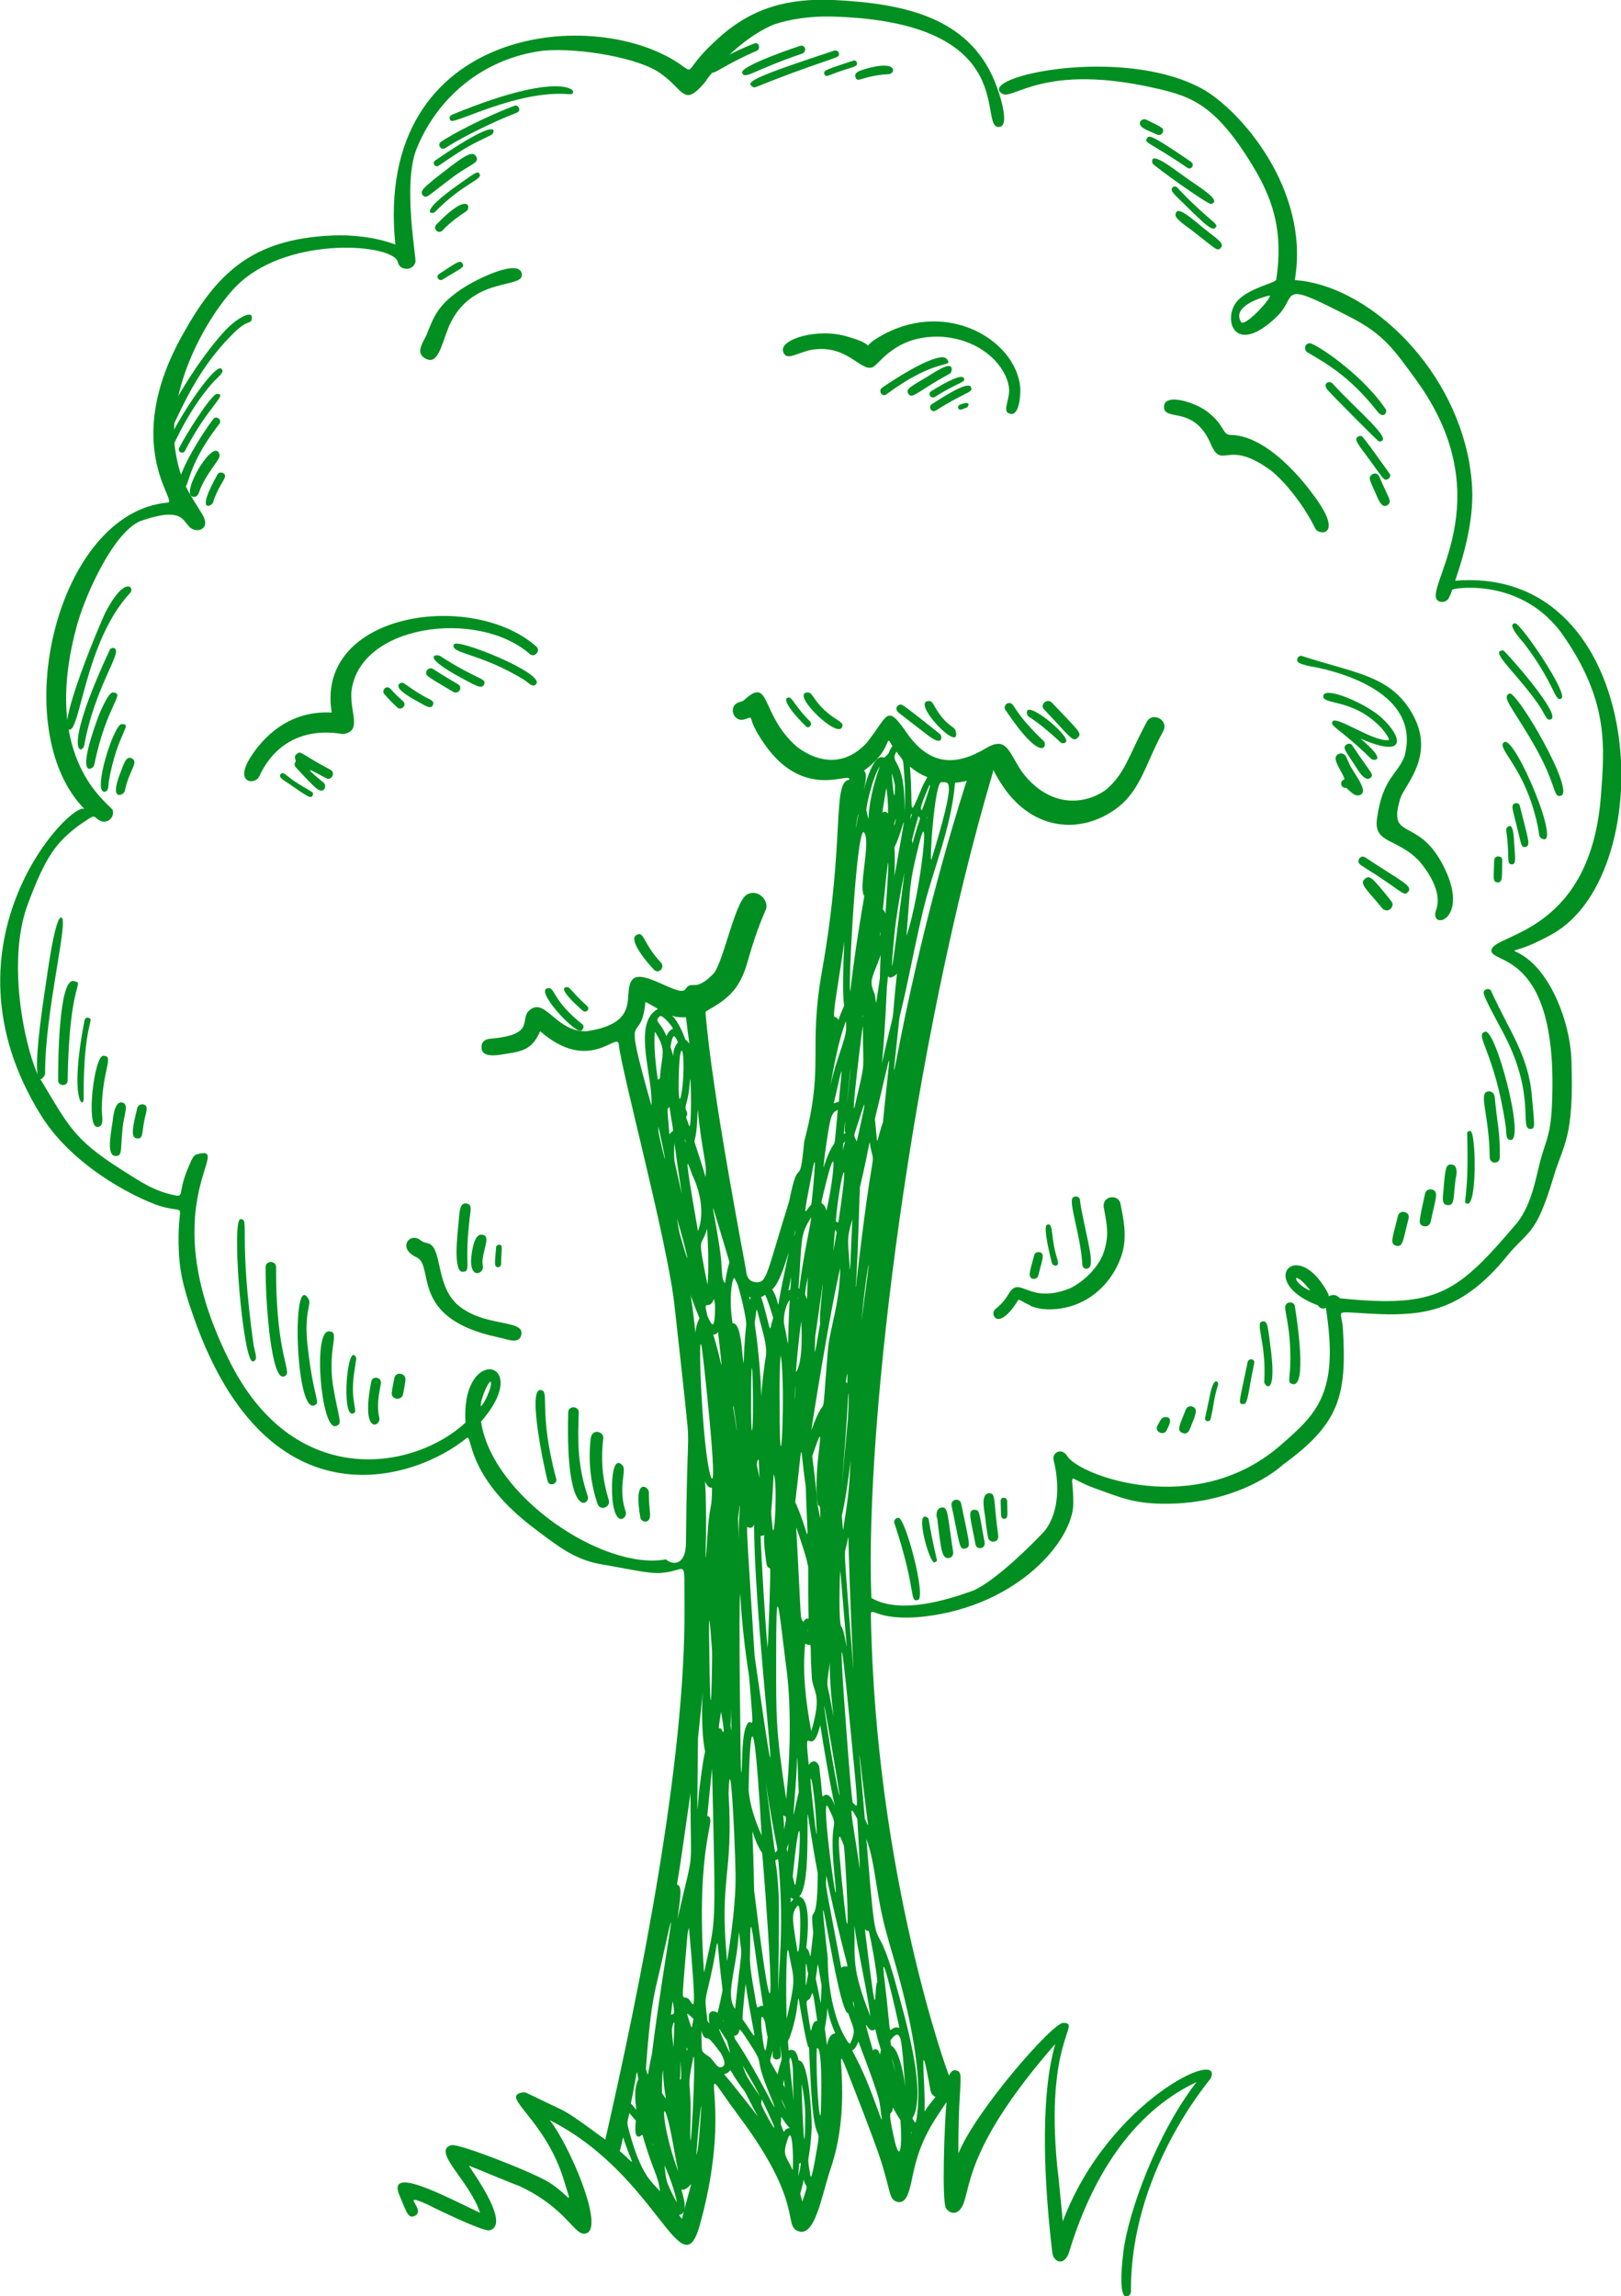 <svg xmlns="http://www.w3.org/2000/svg" viewBox="0 0 323.5 458.2"><g fill="#008f20"><path d="M176.4 66.7c12.8-6.8 26.2 1.1 27.2 10.5.1.9 0 5.7-1.9 5.4-1.7-.3-.5-2-.3-4.5 0-4.2-4.8-10.3-13.5-10.9-9.3-.4-12.4 5.6-13.8 6.1-2.5.9-5.1-4.9-12.6-3.4-3 .8-4.6 2.1-5.2.3-.9-2.4 6.8-4.9 12.9-3 7.2 2 1.1 2.8 7.2-.5zM66.2 142.2c-7.4-.4-12.7 3.6-16 8.6-3.7 5.6.7 5.9 1.5 4.2 5.2-11.3 16.3-8.5 16.7-8.5 3.8-.5 1.6-3.9 1.7-8.1 1.1-13.8 25.2-17 35.6-7.9 1 .9 2.3-.7 1.3-1.5-12.8-11.3-44.1-6.8-40.8 13.2zm-6.7 5c-.1 0-.1.1-.2.1l.2-.1zm23.9-21.4h-.2.2zm203.2 55.8c-1.5 4.3 7.2 2.1 1.3-9.1-5.1-9.7-11.1-4.5-8.4-13.3 1.1-2.9 7.2-8.8 2.1-17.2-4.4-7.3-11.5-7.7-21.8-11.1-.4-.1-.8.2-.9.6-.2.9.9 1 2.2 1.4-.1 0 23.2 3.2 19.2 18-1.3 3.6-4.4 4.3-5.5 12.5-.7 5 4 3.8 8.4 8.4 2.3 2.7 4.6 6.6 3.4 9.8zm-11-43.3s-.1 0 0 0c-.1 0 0 0 0 0zm5.1 18.5l.1-.1-.1.1zm-1.5-3.4c0-.1.1-.1.1-.2l-.1.2zm-58.9 87.7c-.5-2.5 2.9-2.9 3.3-.9.6 3 1.4 6.5.3 10.1-1.9 6-7.1 10.8-14.1 11-3.1.1-5-1.1-4-.7-3.5-1.5-1.8-1.9-3.8.6-2.8 3.5-4 1.6-3.7.6.2-.8 1.4-.9 3-3.6 2.3-3.9 3.9 2.4 12.5-1.2-2 .8 3.9-1.1 6.3-6.6 1.3-3.6.9-5.5.2-9.3zM91 260.1c-3.8-3.8-2.9-10.1-5-11.7-.7-.5-1.2-.2-2.1-.9-2.1-1.7-4.7 1.6-.8 3.4 3.8 1.7-1.7 12.2 16.4 16 1.9.4 4 1.4 4.5-.4 1-3.4-7.7-1.4-13-6.4zm-6.7-12.4c-.1-.1-.2-.1-.3-.2 0 0 .2.1.3.2z"/><path d="M300.8 250.6c4.2-5.1 5.7-3.9 9.2-15.6 1.9-6.6 4.2-7.6 3.6-23.6-.3-7.6-4.2-17.5-10-20.9-2.7-1.6-1.8.4 6.2-4.1 22-12.3 19.1-73.7-19.4-70.5 4.4-12.8 3.6-18.8 2.8-23.7-3.6-19.8-20.7-35.4-34.8-36.3 3.1-18-10.9-34.1-18.7-38.3-16.1-8.6-45-2.2-39.7 1.1 2.2 1.4 8.3-6.3 31-1 6.9 1.6 11.9 3.3 19.6 16.4 3.6 6.2 5.5 12.5 4.1 21.7-.1.7-5.4 1.6-7.8 4.3-3 3.5-.6 11.3 7.9 3.1 4.4-4.2-.2-7.6 14.5 0 6.9 3.5 8.9 6.6 13.3 12.6 17.6 24.2 1 42 4.4 44.1.8.5 1.8.1 2.1-.5 1-1.9.4-1.7 1.1-1.8-1.8.2 12.6-3.2 21.4 8.7 9.6 13.5 8.6 22.9 7.9 32.4-2 27.2-20.7 27.6-21.8 30.7-1.1 3.3 13.6-.8 12 31.5-.3 5.8-1.2 6.7-2.2 10.4-.9 3.1-1.6 8.7-4.7 12.7-12 14.1-15.8 17.1-35.4 15.1-.4-.5-1.1-.8-1.7-.6-1 .2.1.7-1.3-1.5-6.1-9.9-13.4-1-1.4 3.5.4.6 1 .8 1.6.5 2.6 16.7-1.5 20.9-8.9 27.3-17 15-40.4 6.1-42.7 2.3-1.2-1.9-3.2-.6-2.7.9 1 4.1 1.3 10-1.8 14-2.2 2.4-9.7 9.9-14.2 11.9-5.5 2-14.7 4.8-20.4 1.5-1.4-35.9 8.4-111.3 24.2-164.6.3-1-.3-1.1 1.4 1.6 6.2 10.2 16.4 10.7 23.5 5.3 4.7-3.6 5.7-9 9.1-15.2 1.3-2.3-2.1-4-3.2-2-3.6 6.6-4.3 10.4-8.3 13.7-4.3 3-11.2 3.5-16.6-3.6-2.7-3.9-3-7.3-7.2-4.8-6 3.6-11.1 3.5-15.6-2.7-4.4-6.4-3.8-3.9-8.2 1.6-4.2 4.6-9.4 4.3-14 .8-7.4-6.5-5.1-14.3-10.6-9.2-.3.2-.4.2-.8.3-2.4.7-1.3 4 .8 3.5 2.7-.7 0-1.1 4.1 4.8 8 11.6 17.3 5.4 17 7.2-3.5.4-.8 11.8-5.4 37.9-2.9 16 .5 18.8-3.6 34.3-1 10.5-1 1.8-3 11.9-4.7 15.1-4.4 16.2-6.6 16.2 0-.1-1.8.2-2-2.3 0-.4-6.9-35.7-8.1-51.6 0-.4 4.2-1.9 6.4-5.4 2.3-3.6 1.9-6.4 5.6-15 .8-1.8-1.5-4.3-3.7-3.1-2.4 1.3-4.6 13-6.6 15.7-3.9 4.1-4.4 1.2-5.7 3.2-1.1 1.8-8.4-4.1-10.5-2-2.4 2.5 2.2 8.7-9.2 10.4-6.1.2-8.2-6.7-11.3-4.3-2.4 1.8 1.5 5-8 5.8-1.2.1-1.7.8-1.7 1.6-.1 2.2 2.7 1.8 4.9 1.4 3.6-.5 5.3-1.1 6.8-4.5 10 8.7 15.5-.2 15.7 2.7.5 5.2 9.8 39.7 11.1 52 0-.1 2.7 24.3 2.4 22.1.7 6 .1 3.2-.1 25.2 0 4.5-2.5 4.7-4 3.4-12.5 2.3-34.7-12.6-36.9-27.5 10.7-12.2-4.1-15.6-3.1.2-10.1 9.4-33.7 13.6-46.7-11.5-16.4-31.9.7-43.9-6.7-42.1-.9.2-1.1.8-1.8 2.4-2.2 5-1 6.1-2.5 5.9-4.4-.8-7.2-2.8-11-5.2-9.8-6.2-10.7-9.1-16.3-18.3-2.3-3.8-7-22.4-2.3-34.8 3.4-9 5.4-12.2 10.6-15.9 3-2 2.2-1.6 3.6-.7 1.5.9 3.1-.5 2.7-2-.3-1.1-14.8-9.8-7-37.4 1.7-5.9 7.2-18.1 12.5-20.3 10.5-3.7 7.9 1.7 11.4 1.8 1 0 2.3-.9 1-3.1-2.5-4.2-4.7-6.6-5.6-14.2-1-13.9 8.6-28.1 13.1-32.1 10.3-9.4 30.7-7.7 31.5-4.1.3 1.7 3 1.9 3.5 0 .3-.4-2.6-15.4.2-22.5 4.1-10.3 13.3-18.2 25.4-19.7 7.4-.6 19.2 1.5 23.4 4.6 4.9 3.5 4.5 7 9.3 1.1-1.8 2.2 4.7-7.3 13.2-10.9 3.3-1.1 7.2-1.7 11.7-1.6 38.7 1.1 28.6 23.1 33.5 22 2-.5-.3-7.2-1.1-9.1C193.2 3.4 180.4.7 166.4 0c-9-.4-16.3 1.5-23 7.6-6.7 6-4.9 7.2-7 5.7-16.8-12.5-62-8.6-57.5 35.5-3.9-1.5-9-2-12.6-1.8-16.2.7-23.1 7.7-29.8 19.7-12.5 22.2-.9 33.4-3 33.6-22.2 1.9-32.4 45.2-16.6 61.2-2.2-2.2-30.4 26.3-8.7 61.1 6.8 11 20.8 17.4 24.5 18.3 5.1 1.3 2.5-1.6 3 9.1.2 3.2.5 6 3 13 15 42.5 44.6 32.1 54.4 24 1.3-1.1-.5 7.6 13.9 18.3 4.5 3.4 7.8 6 13.1 6.9 5.9 1 9.4 1.9 11.9 1.7 5.3-.4 4.5-3.6 4.6 6.6.3 31.3-9.1 77.1-15.8 106.5-7.9-5.8-7.5-5.4-11.3-7.2-5.2-2.5-4.6-2.3-5.3-2.2-4.5.8 4.7 5.3 8.4 17.7 1.6 5.4 1.5 3.2-2.9.3-3.1-2-18.2-7.9-19.6-7.5-4.1 1.1 3.7 7.2 5.7 13.5-7.2-3.4-18.9-9.7-16-3.3 1.3 3 1.6 4.6 3 3.9 2.5-1.3-3.9-5.2 3.3-1.9-2.4-1.1 10.3 5.2 11.6 4.8 4.6-1.2-4.4-13-4.1-12.9.1 0 11.4 4.7 9.7 3.9 10.1 4.6 11.3 10.4 13.7 9.6 3.7-1.2-3.4-17.7-7.3-22.6 21.7 11 26.3 34.3 30 20.8 7.5-27.1-2.5-35.3 7.9-21.4 13.1 17.6 8.5 21.7 11.8 22.8 3.3 1 4.5-6.9 6.3-12.3 5.2-15-.5-29.7 4.1-17.8-.7-1.8 4.8 12.1 6.1 16.3 1.9 6 1.5 7.4 3.1 7.9 2.4.7 2.7-3.7 3.5-6.8 1.5-6.4 4.5-10.2 6.4-13.1-.4 3.7-1 19.9-.1 21.2.9 1.3 2.6 1.4 3.5-1 1.4-3.6 1-12 18.3-31.8-3.3 11.4-2 29.8-.6 41.6.2 2 2.5 2.9 3.4-.2 4.3-14.1 12.1-27.5 25.4-33.8-7.9 10.2-13.6 25.9-14.6 33.8-1.5 12 1.5 8.9 1.5 8.1-.2-24 15.7-42.2 15.9-42.6 2.9-6.3-20.4 4.4-29.5 28.5-.1-.8-.9-9.6-1.1-10.8-2.5-25.6 5-28.7 1.2-28.8-2.1-.1-17.6 17.7-20.9 26-.1.1 0-7.4.2-10.6.3-4.9.4-5.6-.6-5.9-1-.3-1.3.7-1.5 1-.1.1-14.7-39.9-15.6-91.8 0-2.2.7 1.3 10.7.2 18.8-2.2 29.7-15.3 29.7-22.6 0-6.8-1.7-5.2 4-3.1 5.3 1.9 7.8 3.1 13.8 3.2 16.1.2 24.6-8.3 23.9-7.7 11.5-8.3 12.9-13.9 12.1-27.3-.3-4.4-2.7-3.1 9-2.8 7.5 0 15-.8 23.8-11.7zm-84.6 190.5s0-.1.1-.1c-.1 0-.1.1-.1.1zm-3.8 4.6s0 .1 0 0c0 .1 0 0 0 0zM190.5 9.6l.2.2-.2-.2zM88.3 21.2l.1-.1s0 .1-.1.1zM56.1 51.8s.1 0 .1-.1c.1.1 0 .1-.1.1zM35.3 81.2v-.1.1zm62.6 194.5c.4.6-.6 2.7-.8 3.2-2.5 5-.4-2.5.8-3.2zm82.6-120.4c.3 3.6-.1 8.4 0 6.3.2-10.6-3.1-9-1.6-11.6 1.5 2.2 1.3.7 1.6 5.3zm-33.3 101c.4 1.3 1.9 6.9 1.7 8.3-.7 6.8-.3 9.3-.7 6-.2-2.4-.6-6.8-2-6.5-.9-5.7.1-9.6.4-9l.6 1.2zm-2.5-.2c-.9-1-.4-2.7-1.1-7.2-1.4-9.1-2.5-11.8 1.3.7 1.1 3.9.6.7-.2 6.5zm-9-45.4c.6-3.5 1.1 2.7.3 7.5-.8 4.4-.6-5.4-.3-7.5zm-1.9-6.2c1.1 1.5.1.1-.8 2.3-1.2-3-2.6-2.9-1.3-4 .4-.3 1.8 1.3 2.1 1.7zm-2.1 10.7c-.2.1-.3.2-.4.3-.4-2.4-.9-7-.6-9.6 2.5 3.9 1.3 4.4 1 9.3zm-1.6 194.7c-1.1 5-.6 4.7-1.2 3 1.1-15.3 1.9-15.2 3.7-23.9 3.2-14.4-.2 2.6-2.5 20.9zm-1.9 16.1c2.2 7.6 3.2 8.2 3.5 11.3-1.6-1.9-3.8-3.1-6.2-12.2-.4-1.7-.4-1.1.1-3.4.8.9 1 1.2 1.3 1.5-.1.9-.5 4.4 1.3 2.8zm8.4-32.9c.7-7.9.5-6.9.9-8.4 1.7 19.4.9 15.2 0 14.3-1.3-1.2-1.5 1.7-.9-5.9zm1.8 9.8c-.4 2.1-.3 1.8-.5 1.5-1.1-3.4-1-2.8.5-1.5zm-1.2 6c-.1.5-.1.6-.2-.3 0 0 .1.2.2.3zm1.2 1.5c.6.1-.9 26.7-.6 12.8.2-8.7-.9-5.6.6-12.8zm1.6-3.4c0-2.8-.2-1.5.5-.5 1 .9.2-1.1 3.4 3.3.4.8 1.2 2.3.2 2.7-1.2.4-1.4-1.3-2.8-2.2-1.5-1-1.2-.9-1.3-3.3zm19.4 4.2c-.3-1.3-.7-2.5-2-2-.2-2.3-.2-1.7.2-2.6 2.7-7.4.8-12.3 2.9-1.5 1.5 7.8.6-1.9 1.3 10.6.7 13.2 2 8.2 1.4 12.2-1.5 9-1.4 6.5-1.7 4.9-.5-2.8.1-1.2.5-8.2 0-1.9-.5-13.5-2.6-13.4zm5.8-20.4c-3-26.9 1.9 11.1 4.1 11 .8 2.6 1.5 3.1.8 5-.5 1.4-.5 1.1-.9.7-4.2-6.3-4-16.6-4-16.7zm17.7 32.1c-.2.9-.2.8-.5.4-.6-1-.1-.4.3-2 1.6-6-2-18.3-3.8-24.9-4.7-17.3-3.7-1.1-6-29.4 1.9 5.1 1.8 10.9 4.1 19.1 1.2 4.6 7.9 24.5 5.9 36.8zm-9.2-20.5c-3.9-9.9-3-11.4-3.2-18.1.6 4.5 2.6 13.2 3.2 18.1zm4.8-227.5c.1-2.9.1-4.4 0-5.8 1.8-3.5 3.1-11.7 0 5.8zm-.1-10.1c.1-.8.4-1.5.4-1.4-.2 1.2-.2 1-.4 1.4zm-22.2 90.9c-1.5 7.1-.2 4.7-2.1 1.6 2.4-1.7 4.8-14.5 2.1-1.6zm-19.5-28c-.1-.8.1 0 .2.3 0 .1-.1-.2-.2-.3zm4.5 134.7c-.1 0-.1.7.9-9.5.8 33.9.8 29.5-1.6 40.8-1.8-26.6 2.8-30.7.7-31.3zm1.1 29.8c1.3-6.6.5-6.4 1.9 5-.3 1.5-.6 3-1 4.5-.8-.6-1.6-.3-1.7.4-.2 1.6.5 2.1-.3 1.3-.7-5.8-.5-3.3 1.1-11.2zm3.1-34.3c.3-9.4 1.2 6.8 1.4 16.2.1 7.1-1.7 17.2-1.7 17.3-1.6-17.2 1.3-16.8.3-33.5zm-1 45.2c0 .4.1.3-.1.2.1-.1.1-.1.1-.2zm3.5-49.3c-.1-.3-.5-33.5-.2-35.8.4 6.2.9 10.8 1.8 16.6 1.2 14.5.6 6.5-.7 10.2-.9 2.6-.6 8.8-.9 9zm4.1 12.5c-1.3-3-2.3-5.8-2.6-9 0 .1.4-29.5 2.6 9zm-3.2 29.6c1.9 12.7 2.9 11.9-.6 7.1.1.1-.3 1.1.6-7.1zm1.8 2.1c-1.2-6.8-.9-6.6-.9-9.2 0-9.6.5-1.8 2.6 11.5-1.4-.2-1 1.8-1.7-2.3zm1.4 4.6s0 .1 0 0c0 .1 0 0 0 0zm.7 1c0 .3.4 2.7.5 2.9-.3 2.8-.5 4.7-1.2-1.2-.2-2.6-.1-3.9.7-1.7zm-.7 15.3c5.9 12.2-.4 1.2-.1.8.1-.3.1-.4.1-.8zm4.3 6.3c-.6-1.7-.5-.9-.4-2.1 0-.9-.2-.9.8.5.2.3.9 1.1.9 1.1-1.1 0-1.1 1.2-1.3.5zm2.1-6c-1-9-1-8.1-.6-8.6.7 2.1.3 3.1.6 8.6zm-1.4-16.3c-.2-4.9-.1-16.2.4-13.3 1 5.6 1.6 4.5-.4 13.3zm3-24.2c-2.5-1.3.8 3.7 1.1-8.9.3-10.7-.7-11.1 2.1 4.1-.1 12.5-1.7 4.6-.9 11.8-.9 8-.3 3.4-1.4 3.1.3-2.3.9-8.7-.9-10.1zm2.8 16.1c.6-3.6.2-3.9 1 .5.2 1 .2.4 0 4.5-.9-4.7-1-4.7-1-5zm1 26.8c-.2 3.1-1-6.7-.8-12.8 1.2-1 .9 11.2.8 12.8zm8.7-18.5v.1c.1 0 0-.1 0-.1zm-2-2.4c-.3-1.1-.3-.7-.2-1.4 0 .3.2 1 .2 1.4zm-5.6-26.4c5 23.3 4.9 16.9 3 18.4-3.5-18.6-3.1-15.6-3-18.4zm5.3-14.5c-.3-.2-1.9-22.6-2-24.5-1.1-18.8 2.1 15.8 2.1 15.7 1.2 12 .7 9.2-.1 8.8zm.1-8.6zm-1.9-46.7v-.1.1zm-.4-2c1.3-5.5 1.9-13.3 1.7-10.2-.2 4.1-.3 5.8-1.3 12.1-.2 1.2-.1 1.8-.4-1.9zm3.9-38.7c.9-9.5 1.7-12.9 1.4-10.7-.3 2.6-.1.7-1.4 10.7zm-3.5-37.5c.3-3.3.3-2.7.2-1.3-.1 1.6.5 1-.2 1.3zm-2.7-9.6c.8-4.2 1.5-8.5 3.1-12.9.5 3.1-1.4 5.6-3.1 12.9zm-23 43.8c0 5.9-.8 3.5-1.5 2.2-1-4 .3-.8 1.3-3.5.2 1.2.2 1.2.2 1.3zm-1.5-4.1c-2.2-10.8-1.2-7-.1-11.2.2 2.3.4 8.1.1 11.2zm-6.6-24.7c-.1-1.1-.1-2.6 0-3.6 1.4 10.8 2.4 14.2 0 3.6zm-1-5.3c-.5-6.1-.5-4.8 0-5.5 1 6.6.9 4 0 5.5zm9.7 122.6v-.1c-.1 0 0 .1 0 .1zm.6-7.4c.3 1.8.9 5.2.2 3.7-.6-1.3-1 1.5-.2-3.7zm6.6 35.7s-.1-5.8-.3-10.5c-.1-3-.1 0 1.9 3 .1.1 4.6 57.6-1.6 7.5zm5.8 42.6c-.3-.7-.3-.7-.3-.9 1.2 2.6 1 2.3.3.9zm1.9-45.4c1.7-17 1.8-6.2.7.7-.2 1.4-.2 1.4-.7-.7zm4.7-10.7c.5 8.1-1.2-8.6-1-6.7-.5-5 .6-.9 1 6.7zm-1.1-7.8s0-.1 0 0c0-.1 0 0 0 0zm6.6 12.3c.3 1.4 1.5 24.6.1 11.8-1.9-17.7-.9-13.7-.1-11.8zm-3.2-98.6c-1.4 16.8 0 6.6-3.3 15.8 0-.1 3.6-23.2 5.8-32.5-.2 7.9-2.1 11.8-2.5 16.7zm1.1-20c.4-4.9.3-4.3.5-4.1.3.4.2.1-.5 4.1zm-2.6 14.3c-1.4 8.2-1.1 6.3-1 2.7 3.1-21.6.5-3.8 1-2.7zm.6-25.7c3.4-14.3 1.8-1.2.6 3.4 0-.6-.4-1.2-.7-1.4-.3-.4-.4.2.1-2zm2.9-16.8c-1 10.3-.1 4.2-2.3 9.9-.8 2.2-.6 2.3-.3-.9 1.1-7.7 1.2-8.4 2.6-9zm-.8-1.3c1.9-8.2 1.8-8.7 1-.3-.3 0-.7.2-1 .3zm-12.2 84.9c-.5-5.2-.3-.8.2-10.9.8 1.6.2 13.2-.2 10.9zm-2.6-10.1c-.6-3-.6-2.3-.5-3.3.5-.9.2-.8.5 3.3zm4.7 67.2c.4.7.9-.6.2 2.9 0-.8-.1-1.8-.2-2.9zm-1.4-30.7c0-16.6.3-12.7 2 1.2 0-.1 1.6 9.5 0 26.3-2.1-13.7-2-16.4-2-27.5zm4.5 26.2c-1.4 5.7-1.2 7.2-.5-3.1.3-4.5.1-6.8.5 3.1zm2-5.5c-1-9.7.4-.4 2.3-7.9 4.1 25.6 3.5 13.2 1 13.9-.9.2-.3 1.9-1.2-5.6-.2-.8-1.1-1.8-2.1-.4zm1.8-52.1c.2 1 .6-.6.5 2.9-1.1-5.4 0 .4-1.6-12.4 3.5-10.3-.1 2.3 1.1 9.5zm-1.9 12.9c-.1 14.8.6 8.1-1 10.7-.7-1.4-.3 1.2-1.4-18.9.6 1.7 2.4 6.9 2.4 8.2zm-1.4-49.3c.5 9.2-1.2 10.3-1.2 10.3.1 10.8-.7 3.7 1.2-10.3zm-.7-4.3c0-.6 0-.5.1-.4-.1 0-.1.3-.1.4zm1.5 68.6c1.6 1.1.8-2.2 1.3 6.6.2 3.3 2.2 3.1-.1 10.9-1.1-5.9-1.8-12-1.2-17.5zm2.4-2zm.5-16.4c0 .2 0 .1 0 0zm.8 20c-.1 1.1-.1.8 0 0zm-3.1-3.9c-.2-.4-.2-.9 0 0zm-.1-70.8c-.2 5.6 0 4.5-.5 3.5-.1-.4.3-2.4.5-3.5zm7.6 20.9c.4-2.9.3-1.3.3-.1 0 .6.1.3-.3.1zm-3.2 62.8c-.7-3.4-.6-1.8 0-6.8-.1 7.1 1.7 15.8 0 6.8zm-12.4-9.7c-.4-3.6-1.3-18.4-1.4-22.4 1.4.2.1-2.1 1.1 5.1.1.8.2 1.2.8 1.4.1 2.1-.4 14.5-.5 15.9zm8.7-86c-.1 1.5-1.5 7.2-2.4 14.3-.2-.1-.2.4.1-3.5.4-7.2.4-7.7 2.3-10.8zm.2-9.1c1.2-6.7-.1 6.5-.2 6.6-1.3 1.2-1.9 4.3.2-6.6zm-1.3 62.8c.4 13.5 1 10.6-1.6 4.3-.6-1.5-.5-1-.5-1.1 1.7-13.9.8-11.8 2.1-3.2zm9.3-53.3c-.6 13.6-.4 10.7-.7 7-.3-3.6-.1-4 .7-7zm2.1-38.6c0 9.7.7 6.1-1.6 16-.9 3.7 1.5-15.8 1.6-16zm-1.1 22.6c-.2.7-.1.6-.3.1-.3-.7-.2-.1-.3-1 2.2-6.9 2.9-9.3.6.9zm-2 57.1c-2.3 24.8-.4 5.6.2-6.4.2.6-.1 5.9-.2 6.4zm-3.6 63c-2.2-13.9-.5-4.9 1.7 8.5 1.2 7.7-1.2-4.8-1.7-8.5zm-.2 13.3c2.5 5.1 0 .8 1.2 13.1 1.5 14.8-3.1-17.2-1.2-13.1zm-7.2 18.6c-.4.4-.3.5-.3 0 0-.7 0-.7.3-.4.4.2.4-.1 0 .4zm-.7-11.4c-.3 2.1-.2 2-.4 1 .1-.3.3-.7.4-1zm-6.8-37.4c0-.4-1.5-22.9-1.5-24.8 0-1.9 0-.4 1-.9.5-.3.4-1.2.4.3.2 22 7.1 74.3.1 25.4zm-3.3-27.5c.1-.8.5-4.4.3-1.5-.4 6 0 10.9-.3 1.5zm-1.5 41.4c.1-4.2.1-3.6.1-1.8.1 3.7.2 3.2-.1 1.8zm-3.9-49.6c-1.9-5.4-2.8-33.9-1.7-24.8.1.6 3.2 28.1 1.7 24.8zm.1.1v-.1.1zm-.7 9.9c-.6 9.3-.5 6.5-.4 1 .1-15.3-1-8.7 1.2-8.9 0 4.2-.4 3.2-.8 7.9zm-1.7-41.6zm-4.5-20c2 6.6 3 11.6.9 4.2-.4-1.3-.4-1.2-.9-4.2zm7.4 20.3zm.9 6.6c-1.5-5.9-1.2-2.7-.1-4.3 1 8.9.8 7.1.1 4.3zm3 10.5c1 6.9.9 6.5-.1.1 0 0 .1 0 .1-.1zm5 8.6zm4.4-18.8c1.1 6.6-.2 30.7-.2 10 0-.5-.1-6.7.2-10zm1.8-11c-.6 10.9.1 10.4-1.1 4.9-.2-.8 0-3.4 1.1-4.9zm.3-4.6c-.2 2.8-.1 2.6-.3 2.6-.4.2-.3.6.3-2.6zm.9-9.4c-.1.6 0 .5-.4 1.4.1-.4.3-.9.4-1.4zm8.5-1.4c-.3-.2-.3-.2-.5-.2.7-8.8 3.1-17 .5.2zm.9-14.4c.1-1.6 0-1.4.5-1.8 0-.1-.4 1.1-.5 1.8zm.8-9.1c1.1-11.6.9-7.8 0 0 0 .1 0 .1 0 0zm3.2-18c0 .5 0 .4-.1.5.1-.6.1-.3.1-.5zm3.5-16.1c-.2.7-.2.9 0-.5v.5zm-.1 8.8c-1.2 8-.5 4.1-1.2 2.8-1-2.5-.3-2.8 1.4-7.5-.1.1-.2 4.1-.2 4.7zm-1 27.1c0 .2 0 .2 0 0zm-3.8 34.6c-.1-1.3.1 3.2.8-19.9 2.4-10.3 1.8-9.7 2.1-8.2 1 5.1.7-3.4-2.9 28.1zm-2.9 67.7c-.6-.8-.3-10.7-.2-11.2 2 24.3 1.3 12.5.2 11.2zm-4.8 78.7c-1.7-.1-.8 5.4-1.9-1.7-.5-3.3-.1-1.7.6-3.1.4-.9.3-2.2 1.3 4.8zm-1.8-9.5c-.6 3.5-.5 2.7-.5.8-.1-6 .4-.1.5-.8zm-2.2-4.7c-1-6.2-1.2-7.2 0-8.7 1.1-1.4.5 11.5 0 8.7zm-2.8 26.9c.2-1.3.1-1.4.3.4 0 0 .3.7-.3-.4zm-2.2-6.4c.1-.4.1-.7.1.6 0 1.1 1.6 1 1.6.1-.1-3.3-.1-2.3.2.7-.2.6-.6 1.8-.8 3-2.1-3.7-1.5-2.1-1.1-4.4zm1.2-38.6c1.5 15.9-.4 23.7-.2 34.4 0 .9.5-20.2.3-27.1-.4-8.4-1.2-6.7-.1-7.3zm-2.5-15.4c2.2 14.2 2.6 13.3 2.2 13.8-.5.6-.1 1.7-2.2-13.8zm-10.7-26.3c.1.6-.3 24.4-.6-3.6 0-4.8.2-1.4.6 3.6zm-2.5 27.5c-.5 4.1-.5 10.4-.3-10 2.2-19.7-.2-5.4 1.4 2.7.2 1 .2-3.1-1.1 7.3zm-1.7-98.1c1.5 4.1 1.6 4 1.7 4.4-1.2 2.2-.7 4.5-.9 2.1-.7-6.6-1.1-7.6-.8-6.5zm-6.5-33.9c2.9 13.4.1 2.1 0 .9v-.9zm7.9 20.9c-3.2-18.2-2-13.4-1.1-11.1-.1-.2 3.1 5.7 1.1 11.1zm11.5 17c.3-2 0-2.1 1.2 2.2 1.3 4.7.9 5.3.6 7.3-1.4 10.4.1 8-1.7-6-.3-2.5-.4-1.5-.1-3.5zm12.2-37.6c.3-1.9.3-1.9 0 0-.2.7 0 .4 0 0zm5.5-37.2c-.8 16.7.7 10.9-.6 14.1-1.2 3 0 1-1.3 1-.6 0 .7-6.5 1.9-15.1zm2.8-25.2c-1.1 5.8-.1-.3 0-.2v.2zm6.6-8.5zm.7 2.4c0 5.9-.7-2.3-.6-2.2.1.1.5 2 .6 2.2zm-1.9 25.8c-.1-.7-.5-.8-.5-.9 2.1-21.5.5 1 .5.9zm-.5 41.6c-1.5 4.1-.9 5.9-1.6-.7 3.8-15.6 3.2-15.6 1.6.7zm-5.9 109.2c-2-26.4-1.9-22.3-1.3-25.1.6-2.4-.1-5.2 1.3 25.1zm1.3 17.9v-.1c-.1 0 0 .1 0 .1zm0 21.9c-1.8-12.1-2.4-13.5-.5-10 .2 4.1.4 6.7.5 10zm1 12c.5.6.8.2.8.4.5 2.1 1.4 7 1.7 10.1-.8.6.3 12.6-2.5-10.5zm3.3 17.6c0 .1 0 .2 0 0zm3.6 2.1c-2.8-.9-1.2 5.1-3.1-10.6-.7-6.2 2.4 7.3 3.1 10.6zm-1.1 21.9c-1.3-6-.6-4.4-.3-5.4.2-1-.2-.8 1.6 1.9.4 5.6-.1 8.9-1.3 3.5zm1.8-16c1 13.8.5-1.1-2.4-2.4-.1-1.1-.2-.9.3-1.5 1.8-2.1 1.8 1.4 2.1 3.9zm-1.2 8.3s0 .1 0 0c0 .1 0 .1 0 0zm-1-8.2c.3 1 .5 2 .7 3 0-.1-.6-2.3-.7-3zm-2.7-1.4c-.2-.4-.8-.5-1.1-.1-2.3-8.2-1.3-4.1-.2-4 1.2 0 .1-1.6 1.8 3.9-.3 1.2 0 1.2-.5.2zm-14.8 10s0-.1 0 0c0-.1 0 0 0 0zm-.5-3.4c.4 1.9.7 4.4.7 6.2-.1 13.6-.8-6.3-.7-6.2zm-.7 18.4c.3-3.4 0-2.2.5-2.7.1.3-.4 2.5-.5 2.7zm-2.2-7.1c1-3.6 1.3 3 1.1 5.9-1.3-2.9-2.1-2.9-1.1-5.9zm-8.9-15c1.6 2.6 2.9 5 3.5 6.2-3.1-4.5-2.7-4.1-3.5-6.2zm-1.7-5.9c1.8-.2.2-2.9 2.4.4 4.3 6.5 1.2 2.6 4.4 10.5 3.3 8-.3-.1-4.7-7.3-2.2-3.6-1.8-2.6-2.1-3.6zm.8-18.8c.3-2.9.1-2.3.4 0 .4 3.2.4.3-1 13.4-1.9-2.6 0-7.2.6-13.4zm-1.3 15.7zm-2.5 1.8c.1-.1-.2-.5 1.6 2.3.3 1.2.4 1.5.5 2 .7 1.9-1.6-3-2.1-4.3zm-5.5 30.1zm-2.6-28s0 .1 0 0c0 .1 0 0 0 0zm-.1 26.1c-3.7-9.9-3.3-17.7-1.1-6 1.2 6.7 1.3 6.6 1.1 6zm-.3-37.6v-.4.4zm-.6 13c-.4-3.9-.4-3.7 0-4.8.3-.5.2-.8 0 4.8zm.1-4.9c0-.1 0-.1 0 0 .1-.1 0-.1 0 0zm-.6-1.6c.4-3.1.3-3.1.5-1.8.3 2 0 1.5-.5 1.8zm-1.6 10.9c.2 6 1.3 6.8-.2 4.7 0-.9 0-3.2.2-4.7zm2.8 26.6c-2.6-4.8-2.1-4.8-2.5-7.5 1 2.2 2.1 5.2 2.5 7.5zm.7-28.3c.2 2.3.2 4.3-.1 3.6.1-.7.1-3.1.1-3.6zm.1.6s0 .1 0 0c0 .1 0 .1 0 0zm-3.8 2.3zm0 .1s0-.1 0 0zm-1.9 13.4c.1.2.1.1.2.6-.1-.2-.1-.3-.2-.6zm-1.3-4.6c.1-.4 0-.4 0 .2.1 0 .1-.1 0-.2zm-1.2-12.4c0-.1 0-.1 0 0zm7.4-34.6c1-5.9 1.6-10.8 2.7-18.2 0 17.2.9 9.7-2.6 25.1.5-3.9 1.1-6.7-.1-6.9zm-3.4-168.2s0 .1.1.1c0 0-.1 0-.1-.1zm3.6.1c-1.7 2-.3 4.5-1.5.9.5-2.8.8-2.5 1.5-.9zm2.4 7.6c.2-2 .4 10.7-.2 9-.2-.6-.4-1.1-.6-1.7.3-.3.3-.8.1-1.2-.6-1 .4-1.3.7-6.1zm3.1 19.3c-3.4-11.6-1.9-3.2-1.6-12.7.1-1.9-.1-.4 1 6.6.8 4.7.7 4.2.6 6.1zm9 24c-.2.7-.1.7-.3-.1.1 0 .2.1.3.1zm.4 16.3c.3 11-.4 15.1-.3 2.5 0-4.1.2-6.8.3-2.5zm2.5-16.8c.6 1.2 1.2 3.3 1.6 4.6-.9 2.8-.2 3.6-2-2.9-.5-1.8-.7-.9.4-1.7zm19.8-92.2c1.3 2-1.3 11.2 0 12.6-2.9 16.6-2.8 21.3-2.9 18 0-7.1 1.6-32.9 2.9-30.6zm3.1-13.3c-3.3 9.1-1.7 13-2.7 8.8-.1-.5 1.2-6.6 2.7-8.8zm1.3 4.3c.2 1.5.4 3.5.3 5.2-.2-.4-.7-.6-1.1-.2 0-.4.5-3.2.8-5zm1.5 30.3c.5-5.9 2-12.8 2.1-13.4 0-.1-3.7 30.7-2.1 13.4zm.6 6.8c-1.3 12.1 0 4.9-2.5 15.7-1 4.2-.2 3 .5-13.1.3-2.7.1-2 .6-1.8.2 0 .9-.2 1.4-.8zM172.6 363c-.7-8-1.6-17.8-.7-9.7 1.5 13.1 1.7 11.6.7 9.7zm3.2-11.6zm.1 1.1v-.5.5zm8.6 68.9c.3-4.7-1.3-18 1.2-4.2.1.6.5 1 1 1.3-1 1.2-1.4 1.7-2.2 2.9zm-2.7 4.4c0-.3 0-.3.1-.3 0 .1 0 .2-.1.3zm-10.5-18.4c5 13.1 4.1 11.7 4.6 14.9.5 3.1-1.6-4.9-4.9-11.3-1.6-3.3-.8-.5.3-3.6zm-6.7-2.6c1.2-6.3-.5-4.9 2.1 1-4.2.3.7 19-2.1-1zm-4.9 33c.9-3.1.6-3.2.8-2.4.4 1.4 1-.1-.4 4 0-.2-.2-.9-.4-1.6zm-14.3-24.3c.7-.6-.2-.8 2.7 3.2.8 1 .2.1 2.4 4.3 1 2 1.9 2.7-3.4-3.9-3.5-4.5-2.7-2.6-1.7-3.6zm-6.3 16.2c-.6 3.1 1.8-20.3.4-2.9-.1 1-.2 2-.4 2.9zm-2.7 11.8c.3-.7.3-1.7.1-2.5-.7-3.2-.8-1.5.4-2.2 1.4-.8 1.5-3.1-.8 6-1.1-1.4-.4-.3.3-1.3zm-12.7-12.2c.9-3.5.5-3.1 1-1.7 1.8 5.1 2.3 4.5-1 1.7zm3.7-14.4c0 .3-.8 1-.6 4.3.2 2.6.5 2-.9.6 1.5-7.3 1-7.1 1.5-4.9zm3.5-213.3c-4.6 3.1-.5 13.6-.9 19-5.9-20.8-2.4-11.7-1.3-19.7.2-1.3-.3-1.1 1.7-.1 1.2.8 1 .4.5.8zm6 1.4c.8 7.1 1 5.1-.1 4.5-2.6-7.1-4.6-4.2.1-4.5zm16.7 49.8c0-.1 0-.1 0 0zm24.5-103.9c-1.2 1.7-.1.9-1.6 2.3-.1.1 0-.1-.5-.1-2.1-.1-3.6 6.7-3.6 6.5.2-1 .8-3.3 0-3.8 6.1-4.4 4-7.8 5.7-4.9zm3-2.1c-.1-.1-.1-.2-.2-.3 0 .1.1.2.2.3zm.1.1s-.1 0 0 0c-.1 0 0 0 0 0zm2.7 10.5c-2.8 6.7-1.6 4.1-2.3-4.4 4.3 3.5 3.9.5 2.3 4.4zm-3.5 35.4c0-.1 0-.1-.1.5.1-.5 0-.3.1-.5zm3.6-31.1c-.2-.2-.8.2 1.4-4.8.8-1.5-.9 3.5-1.4 4.8zm1 1.1c-.1.8 0 .8-.1.4 0-.1.1-.2.1-.4zm2.9-6.7c1.3.2 3.3-1.9-2 15.4-.5 1.4.6-15.7 2-15.4zm-7 30.7c.9-11 .5-10.1 2.4-17.9 2.5-10.4.5 9.4-2.4 17.9zm1.1-19.1c0-.2 1.1-4.3 1.2-4.5.1-.4.1-.5.4.2-2.2 6.6-1.2 5.2-1.6 4.3zm-.3-4.1c.1-1.1 0-1 .3-1.2-.2.7-.2.8-.3 1.2zm7.5-11.6h-.2.2zm3.9-.7s-.1 0-.1.1l.1-.1zm-13.6 51.8c2.2-9.1 2.4-11.5 4.7-21.3 1.9-8.1 5.6-16.2 6.4-25.6 2.8-.2 2.5-.9 2 .6-13.5 42.8-16 74-13.1 46.3zM178 320.4h-.1.1zm38.4-27.3s-.1 0 0 0c-.1 0 0 0 0 0zm42.4-38.4s-.1.1 0 0c-.1.1 0 0 0 0zm2.7 2.9c-3.9-1.7-3.6-4.6-.2-.3.1.1.1.2.2.3zm3.3 5.5zM247.5 62.3zm.2 2c-1.7-2.7 2.4-4.5 5.5-5.3 1.4-.4-4.6 6.3-5.5 5.3zm6.8-8.5s0 .1 0 0c0 .1 0 .1 0 0zm3.9 3h-.1c0-.1.1 0 .1 0zm57.5 114.7c0-.1.1-.1.1-.2 0 0-.1.1-.1.2zm-4.6 7.3l.1-.1s0 .1-.1.1zm-7.7 8.4s.1 0 .1-.1c0 0-.1 0-.1.1zm.7 52.5c.1-.1.1-.2.2-.3-.1-.1-.2.2-.2.3zm-10.4 12.2s.1 0 0 0c.1 0 0 0 0 0z"/><path d="M44.9 66c2.3-2.5 5.9-4.5 5.3-2.2-.2.9-.8-.1-3.7 2.8-9.6 9.5-11.9 20.6-13.5 20.2-2.3-.6 6-14.5 11.9-20.8z"/><path d="M33.5 91.2c-4.7 2.9 8.9-19.3 10.7-17.6.6.6-.2 1.2-1.5 2.5-5.7 6.2-9 15-9.2 15.1zm3.4-1.2c4.7-9.1 8.7-11.4 6.4-11.4-1.1 0-6.3 8.3-7.5 10.7-.5.9.7 1.4 1.1.7zm4-6.6c-.1.1-.1.1 0 0zm-4.6 13.9c-2.4-.7 4.3-11.2 6.3-13.7.5-.7 1.9.1 1.1 1.1-7.2 9.3-5.6 13.1-7.4 12.6z"/><path d="M40 97.5c-.3.8-.5 1.9-1.6 1.6-2.4-.7 4.4-12.1 5.4-8.4.3 1-2.1 2.9-3.8 6.8zm3.4-2.8c.2-.4.7-.5 1.1-.3 1.3.7-.7 1.8-2 5.9-.1.6-3.7 2.6.9-5.6zm-29.6 50.9c-2.4-.7 6.1-21.1 7.3-23.5 3.9-7.4 5.8-4.8 4.9-3.8-9 9.6-10 27.9-12.2 27.3z"/><path d="M16.8 148.8c-.4 1.8-4.7 2 5.1-19.1.2-.4.7-.5 1-.3 1.5.9-4 7.7-6.1 19.4zm2 3.9c-.1.7-3.9 3.4.6-9.1.2-.6 2.1-5.4 3.1-5.4 2.7.1-1.3 2.5-3.7 14.5zm5.5-8.2c2.3 0-.9 1.7-2.6 11.5-.1.9 0 2-.9 2-2.3 0 1.9-13.5 3.5-13.5zm.6 13.4c-.2.8-3.2 2.2-.9-3.6.6-1.5 1.1-3.7 2.4-2.9 1.3.8-.7 2.4-1.5 6.5zM9 214.4c0 .1-3.7 7 .1-17.7.2-1.3 1.8-13.6 3.1-13.6 1.7-.1-3.3 18.9-3.2 31.3zm5.8-18.6c2.2.6-1-.4-1.3 19.8 0 1.3-1.9 1.2-1.9 0 0-2.3 0-20.7 3.2-19.8zm2.1 7.7c.1-.3.4-.5.7-.4 1.5.4-1 .7-.9 16 .1 2.5-3 .6.2-15.6zm2.5 21.4c-2.3 0-.6-14.2 1.2-14.2 2.3 0-.2 2.6-.3 10.8.1 1.6.5 3.4-.9 3.4zm3.1-1.3c-.4 2.9-1.3 7.1.6 7.1 1.5 0 .8-1.4 1.5-6.6.3-1.9 1.2-4.1-.5-4.1-1.4.1-1.6 3.8-1.6 3.6zm1.9 2.1v-.1.1zm3-4.6c.1-.5.7-.8 1.2-.7 1.2.3.5 1.6.2 3.2-.5 2.5-.2 3.6-1.3 3.6-1.6 0-1-2.3-.1-6.1zm23.1 50.6c1-.3.5-1.3.1-3.3-3.1-22.5-.7-25.1-2.6-25.1-1.9 0 .5 28.9 2.5 28.4zM49 268zm7.6 6.7c2.2-.6-1.6-3.1-1.5-21.8 0-1.4-2.1-1.4-2.1 0 0 7.9 1.2 22.5 3.6 21.8zm-2.9-9.1v.3c.1-.1 0-.2 0-.3zm8.9 14.9c-3.7 1-4.4-27.3-1-21.2.6.9-1 2.8-.2 9.4 1.2 10.9 2.8 11.3 1.2 11.8zm3.8-4.3c-1-7.6 1.6-10.5-.8-10.5-3.2 0-1.5 19.7 1.4 18.9 1.5-.4.6-1.2-.6-8.4zm0-7.4v-.1.1zm0 7.7v-.1.1zm4 5.6c-2.3.6-1.1-14.3.6-11.3.2.3.1.2-.4 3.7-.7 5.8 1.1 7.3-.2 7.6zm5.3.9c.4 1.6-3.8 3.7-1.6-7.3.2-1.2 2.2-.9 1.9.5-.5 2.5-.8 4.5-.3 6.8zm4.2-4c-.6.3-1.3.1-1.6-.4-.2-.4-.2-.6.4-3.6.3-1.4 2.5-1 2.2.6-.5 2.9-.4 3-1 3.4zm27.9-1.6c2.1 0-.5 4 3.2 17.7.3 1.1-1.4 1.6-1.7.5-.7-2.6-4-18.2-1.5-18.2zm9.5 21.2c.6 1.7-4.5 5.3-3.9-16.7 0-1.5 2.2-1.3 2.1 0-.2 5.5-.3 10.5 1.8 16.7zm4.2.8c.4 1.4-1.8 2.3-2.3.6-1.2-3.6-1.9-8.2-1.3-13 .3-2 2.6-1.3 2.5 0-.6 4.9 0 8.8 1.1 12.4zm3.4 2.4c.3 1-1.7 3-2.5-1.3-.5-2.5-.5-10.5 1.8-8.1 1 .9-1 4.4.7 9.4zm4.8-.1c.4 2.6-1.7 2.2-1.9 1.2-1.5-8.4 1.7-6.2 1.7-5.1 0 1.2 0 1.8.2 3.9zm-37.4-47.9c-1.9 0-1-7.6-.8-9.6.2-1.9.1-4.4 1.7-4 1.2.3.6 1.5.4 4.2-.9 8.2.5 9.4-1.3 9.4zm3.9-.3c-.4.7-2.1 1.3-2.2-1.7 0-.9.4-5.4 2-5.4 2.1 0 .5 2.6.3 5.1-.1 1.1.3 1.4-.1 2zm3.2-.6c-.9 0-.6-1.1-.4-3.9 0-.4.3-.6.6-.6.9 0 .4.9.4 3.9 0 .3-.3.6-.6.6zM189 71.7c1.3 1.8-2-.5-12.1 7-.8.6-1.7-.6-.9-1.3 3-2.1 11.7-7.6 13-5.7z"/><path d="M181.3 78.6c-.7-1 .6-1.5 3.9-3.5 1.9-1.2 5.1-3.3 4.7-1.1-.1.7-.5.5-3.7 2.5-3.6 2.2-4.3 3-4.9 2.1zm5.3.6c-.9.5-1.5-.7-.8-1.1.5-.3 5.8-3.7 6.5-2.7.7.9-1 .8-5.7 3.8zm.2 2.7c-.9.6-1.6-.7-.9-1.2 2.5-1.6 7.4-4.8 7.9-3.4.4 1.1-.8.7-7 4.6zm4.7-1.1c2.4-1 1.8.3 1.5.5-.9.3-1.5.8-1.8.1-.1-.2.1-.5.3-.6zM90.6 128.6c.6-1.3 18.2 5.8 16.4 7.9-.6.8-1.4-.1-2.2-.7-9-5.6-15.1-5.3-14.2-7.2zm-2.8 2.3c-.7-.4-4-.1 4.1 4.3 2.7 1.4 4.2 2.5 4.7 1.4.6-1.3-1.2-.8-8.8-5.7zm1.8 1.1l-.1-.1c0 .1.1.1.1.1zm-4.5 2.6c-.3-.9.7-1.5 1.3-1.1 5.2 3.3 5.2 3 5.4 3.5.3.8-.6 1.5-1.3 1.1-5.3-3.1-5.2-3.2-5.4-3.5zm-5.3 1.8c.8-.5.9.3 4.7 2.5 1.2.7 2.3.9 1.9 1.8-.4.9-1.4.2-2.5-.4-2.2-1.2-5.4-3-4.1-3.9zm-2.3.8c.5.1.3.4 2.9 2.7.9.8-.3 2-1.1 1.3-1.5-1.4-2-2-2.6-2.7-.5-.5 0-1.5.8-1.3zm-12.8 20.3c-.8.9-1.8-.2-5.6-4.3-.4-.4-.4-.8-.1-1.2.2-.2-.6-1 .3-1.6.8-.6.6 0 6.6 3.2 1.2.6.2 2.3-.8 1.7-2.9-1.5-5.4-3.1-.4 1 .2.3.3.8 0 1.2zm-8.7-3c.5-.6.9.1 2.6 1.3 3.3 2.2 4.2 2.2 3.8 2.9-.3.8-1 .3-4.9-2.4-.9-.6-2-1.2-1.5-1.8zm215.5-7.1c9.2 4 8.5-.1 4.4-4-3-2.9-11.4-6.5-11.8-4.6-.4 2 5.9.4 11.6 6.5.2.2 1.9 2.3 1.4 2.4-3 .4-10.5-5-11.2-3.7-.5 1 1.7 1.5 7.7 7.4.2.4 3.8.9-2.1-4zm5.7.2c0-.1 0-.1 0 0 0-.1 0-.1 0 0zm-3.8 7.7c-1 .7-2.3-1.4-3.1-2.7-1.6-2.5-2.5-3.4-1.6-4 .4-.3 1-.2 1.2.2 3.7 5.6 4.5 5.8 3.5 6.5zm-2.1 3.4c-1 .3-1.8-.8-2.7-1.5-.9.2-1.4-1.2-.4-1.6.6-.2-2.1-3.5-1.6-4.6.3-.6 1-.8 1.5-.5.5.2.5.5 1.4 2.4 1.3 2.3 3.7 5.2 1.8 5.8zM281 178c-.7.9-1.1.1-5.9-3.1-3.7-2.4-3.9-2.3-4-3 0-.7.7-1.3 1.5-.7 6.9 4.6 9.5 5.6 8.4 6.8zm-5.2 3.2c-3.1-3.8-4.7-4.9-3.3-5.9.9-.6 1.3-.3 5.2 4.6.8 1-.8 2.6-1.9 1.3zM216 252.3c-.4-6.1-2.8-12.3-1.9-13.3.3-.3.9-.3 1.2 0 .3.3.2.5.4 1.8 1.4 7.4 3.1 12.4 1.1 12.4-.5 0-.8-.4-.8-.9zm-6.1-.3c-.2-.9-1.9-7.4-.9-7.6 1-.3.8 1.1 1.3 4 .5 3 1.4 3.9.4 4.2-.3 0-.7-.2-.8-.6zm-3.8 3.2c-1.1-.3-.5-1.7.3-4.7.1-.5.6-.7 1.1-.6 1.1.3.5 1.4-.3 4.7-.1.5-.7.7-1.1.6zm-22.9 64.1c-1.8.5-.2-1.8-4.7-15.3-.2-.5.2-1.1.8-1.1 1.4 0 5.6 15.9 3.9 16.4zm3.3-7.5c-1 .3-4-10.5-1.5-9 .6.3 0 0 1.9 8.2.2.4 0 .7-.4.8zm1.2-10.9c-1.3.4-.6 2.9-.7 1.8.8 6.5.9 8.6 2.5 8.2.5-.1.8-.6.7-1.3-1.2-7.6-.9-9.1-2.5-8.7zm1.9 4.8zm2.2-5.7c1.7 8.2 2 8.7.9 9-1.3.4-1.1-.6-2.8-8.5-.2-1.4 1.6-1.6 1.9-.5zm2.9 8.3c-1-5.3-1.7-7-.2-7 1.1 0 .9.8 2 6.5.2 1.4-1.6 1.5-1.8.5zm2-4.7c0 .1.4 3 .5 3.3.2 1.1 2.3 1.1 2-.6-1-7.1-.4-8.3-1.8-8.3-2 .1-.7 4.4-.7 5.6zm.1.6s0 .3.1.4c0-.1-.1-.4-.1-.4zm4.2-4.7c0 2.7.3 3.6-.6 3.6-.8 0-.6-.8-.7-3.6 0-.8 1.2-.8 1.3 0zm-91.5-102.3c1.3 0 .8 2.5 6.7 7.2.4.3.3 1.1-.3 1.3-1.4.4-9.6-8.5-6.4-8.5zm7.7 3.6c.6.5-.2 1.5-.9.9-1.6-1.4-5.2-4.7-3.1-4.7.6 0 1 1.1 4 3.8zm14.7-8.7c.9 1-.5 2.4-1.4 1.4-1.2-1.2-5.2-5.9-3.5-6.9 1.6-.9 1.3 1.7 4.9 5.5zm68.7-50.5c-.3-.5.1-1.3.8-1.3 1.2 0 .5 1.5 6.9 7.6.8.8-.2 4.9-7.7-6.3zm11 6.5c-5.5-5.1-6.4-4.8-6.6-5.5-1-3.7 8.9 4.4 7.7 5.5-.3.3-.8.3-1.1 0zm-1.7-7.9c5.4 5.7 6.1 6.1 5.2 7-1 1-1.4 0-6.7-5.6-1-1 .6-2.3 1.5-1.4zm-24.9 6.4c3.4 2.7 3 .2 2.6-.1-6.5-5.2-7.5-5.9-7.8-5.9-.8 0-1.3.9-.5 1.6.4.3 7.1 5.5 5.7 4.4zm-1.1-3zm-2.7.1s.1 0 0 0c.1 0 .1 0 0 0zm9.5 2.1c-.2-.7-.9-.6-2.6-2.5-2-2.5-1.8-3.4-2.7-3.4-3.9 0 6.7 11 5.3 5.9zm-.8-.8zm-29.1-.1c-1.5-1.4-5.4-5.7-3.3-5.7.6 0 1.5 2.2 4.2 4.8.5.6-.3 1.6-.9.9zm.4-6.7c.6 0 .7.3 1.7 1.7 3.2 4.1 5.9 3.9 5.1 5.3-1.1 2.1-10.4-7-6.8-7zm150.4 1.2c-1.4.8-1.1-2.7-7.6-11.2.1.1-3.6-3.8-1.6-3.8 1.1 0 10.7 14.1 9.2 15zm-11.6-9.6c.3 0 11.5 12.6 9.6 13.7-1 .6-1.2-1-2.7-3.1-4.5-6.4-9.8-10.6-6.9-10.6zm11.5 29c-1.7.5-.5-2.1-6.2-11.6-4-6.7-5.5-8-4.1-8.8 1.4-.8 13.3 19.6 10.3 20.4zm-11.3-10.7c2.2-1.3 11.8 21.8 7.4 19.2-.7-.4-.2-1.1-1.4-5.2-2.6-9.5-7.7-13-6-14zm2.2 12.2c.4-.1.8.1.9.5 1.7 6.8 2.2 7.9 1.2 8.2-1 .3-.9-.7-1.8-4.1-.8-3.4-1.3-4.3-.3-4.6zm-.7 12.2c-.9 0-.6-.9-.8-3.9-.2-2.9-.5-3.1-.1-3.5 1.2-1.2 1.3 1.8 1.4 3.4.2 3 .4 4-.5 4zm-2.8 3.6c-1.1 0-.8-1.1-.7-4.4 0-1.1 1.7-1 1.6 0-.1 3 .2 4.4-.9 4.4zm1.5 30.8c-1.3-2.6-4.5-8.1-4.3-8.9.2-.8 1.3-.8 1.5-.2 3.4 7.6 7.4 12.7 8.1 20.8.5 5.9.8 6.7-.3 6.7-2.2 0 1.1-6.4-5-18.4zm-4-1c2.1-.6 8 21.6 5.1 21.6-1.1 0-.8-1.3-1-2.7-2.2-15-6.4-18.3-4.1-18.9zm2.9 25.1c0 1.4-2 1.3-2 0-.1-9-2.5-13.2-.1-13.2.5 0 1 .4 1.1 1.1.5 5.7 1.1 6.8 1 12.1zm-5.9-5.3c1.2 0 1.4 15.1-.6 14.5-1.1-.3.4.2 0-13.9-.1-.3.2-.6.6-.6zm-5.3 11.5c-.1 1.5-.6 3.3.9 3.3 1.3 0 1-1.2 1.5-5.3 0 .1.8-2.8-.9-2.8-1-.1-1.2.8-1.5 4.8zm2.3-1.4zm-6 2.4c.1-.6.8-1 1.4-.8 1.4.4.7 1.7-.3 6.5-.2.9-1.5 1.2-2.1.3-.1-.5-.2-.7 1-6zm-3.3 5c-1.1 4.3-1.1 5.8-2.5 5.4-1.3-.4-.7-1.5.4-6 .4-1.3 2.5-.8 2.1.6zm-23.6 26.4c-.2-6.2-1.4-8.4-.9-9.2.5-.8 1.7-.5 1.8.2.5 3.1 2.5 16.5-.5 15.6-1.2-.3-.2-1.2-.4-6.6zm-5.4-5.9c.8 0 .9.5 1.6 6.3 1 9-1.4 6.5-1.4 5.8.5-8.1-2.1-12.1-.2-12.1zm-1.8 8.4c-1.4 6.5-1.2 8.4-2.4 8.1-.8-.2-.6-.2 1.1-8.4.2-.8 1.5-.7 1.3.3zm-8.7 5.7c.8-3.3 1.6-1.9 1.5-1.5-1 3.3-.7 3.4-1.5 6.9-.2.7-1.3.5-1.1-.3.5-2.1.7-3.3 1.1-5.1zm-3.7 2.9c1.4.4.6 1.9-.5 4.6-.3.7-.8.9-1.3.7-1.5-.4-.5-1.9.5-4.6.2-.6.8-.9 1.3-.7zm-5.1 4.8c-.6 1.1-2.5.2-1.8-1 .6-1.1.8-1.7 1.6-1.7 1.8 0 .4 2.2.2 2.7zm42-203.5c1.3 1.8 2.2.2 1.7-.4-4.9-7.2-14.1-13.1-15.1-13.1s-1.3 1.3-.5 1.8c3.3 2 8.1 4.4 13.9 11.7zm-7.7-7.7l.1.1-.1-.1zm-1.2 2.2c5 5.5 12.6 11.6 9.3 11.6-.2 0-8.7-8.6-10.1-10.1-1.4-1.5.2-2.1.8-1.5zM277 95.6c-.8.5-1-.2-3.8-4-2.3-3.1-3.1-4-2.1-4.5.2-.1.4-.1.6-.1.4.1 5.5 7.4 5.6 7.5.3.3.1.9-.3 1.1zm-.1 5.2c-1.1.7-1.7-.8-2.4-2.4-1.2-2.7-1.3-2.9-1-3.4.4-.6 1.4-.8 1.8.2 1.6 3.9 2.7 4.9 1.6 5.6zm-35.4-12.5c2.5 6 3.1-1.2 12.4 5.8 2.3 1.9 6.1 6.3 8.6 11.4.7 1.4 6 1.6-.6-7 .4.6-7.9-11.6-16.3-11.7-1.7 0-1.1-1.9-4.6-4.6-2.4-1.9-8.7-3.9-8.7-1 0 3 5.8-.4 9.2 7.1zm18.1 12.1s.1.2.2.3c-.1-.2-.1-.2-.2-.3zm-14.4-13s0 .1 0 0c0 .1 0 .1 0 0zm-3.9-41c-3-2.3-6.7-6-6.7-3.4 0 .8 3.5 3.1 3.3 3 4.9 3.8 5 4.2 5.7 3.5.8-.8-.4-1.6-2.3-3.1zm-3.1-2.4c-.1 0 0 0 0 0zm-2.3-3.7c-1.4-1.4-2.5-2.2-1.9-2.9.2-.2.7-.3.9 0 6.7 7.1 8.6 7.2 7.6 8.1-.7.8-3.4-2.1-6.6-5.2zm-5.9-7.7c-.7-2.8 4.2 1.1 6.6 2.8 2.8 2 7.4 4.7 5.1 5.3-.6.2-11.6-7.7-11.7-8.1zm-1.1-5c.4-.7.9-.7 8.8 4.7.8.6 0 1.7-.7 1.2-7.8-5.3-8.7-4.9-8.1-5.9zm-1.3-3.4c.3-.4.8-.5 1.2-.3 2.5 1.3 3.8 1.6 3.2 2.6-.2.4-.7.6-1.2.3-2.1-.9-3.8-1.5-3.2-2.6zm-54.7-10.5c6.4-1.8 5.8 1 4.5 1.1-5.5.3-6.3 2-6.7.5-.2-.9.9-1.2 2.2-1.6zm-2.6-1.6c.3-.1.7.1.7.4.2.8-.6.8-3 1.6-2.6.9-3.3 1.5-3.5.6-.2-.7.7-.9 5.8-2.6zm-3.8-2c.4-.1.8.1.9.5.3 1.1-.4.5-13.6 5.6-3.3 1.3-3.2 1.4-3.6 1.1-1.7-.9.8-2.1 16.3-7.2zm-6.6-1c.9 0 1.1 1.2.2 1.6-10 3.4-11.5 5.3-12 3.8-.3-1.4 11.6-5.4 11.8-5.4zm-8.8 1c-8.2 3.6-8.7 5.2-9.4 4-.9-1.5 8.8-5.5 9.1-5.5.8 0 .9 1.2.3 1.5zM90.2 22.9c23.7-9.8 25.9-3.9 23.4-4.1-10.2-.9-22.6 5.9-23.6 5.3-.4-.3-.4-.9.2-1.2z"/><path d="M88 28.3c2.2-1.5 8.8-5 14.7-7.2.8-.3 1.4 1.1.4 1.4-5.4 2.1-11.8 5.4-14.3 7.1-.8.4-1.6-.7-.8-1.3zM86.9 32c13.8-9.5 11.7-5.3 11.2-5.1-4.2 2.1-4.3 1.9-10.6 6.2-.6.4-1.4-.6-.6-1.1zm-.3 3.8c5.5-4.3 7.6-6 8.4-4.6.8 1.3-1 1.5-4.3 3.9-5.5 4.1-5.5 4.6-6.3 3.9-.8-.9.6-1.8 2.2-3.2zm5.5.6c2.5-1.7 3.2-2.4 3.6-1.7.7 1.2-3.1 1.7-8.9 7.6-.4.5-4 .6 5.3-5.9zm-5 8.4c6.5-6.8 7-3.3 5.9-2.6-1.2.8-3 2-4.7 3.8-.8.8-2-.3-1.2-1.2zm-2.3 26.7c2.6 1.5 3.2-2.4 4.8-6.4 4.6-10.4 15.4-7.2 14.5-10.6-.7-2.7-8.2.8-11.4 2.8-5.3 3.4-6.1 5.8-7.6 9.6-.9 1.8-2.1 3.5-.3 4.6zm8.4-11.4c.1 0 .1-.1.2-.1-.1 0-.2.1-.2.1zm-.9-7.5c.5.8-.3.9-4 3.2-.7.4-1.4-.6-.7-1.1 3.7-2.4 4.2-2.9 4.7-2.1z"/></g></svg>